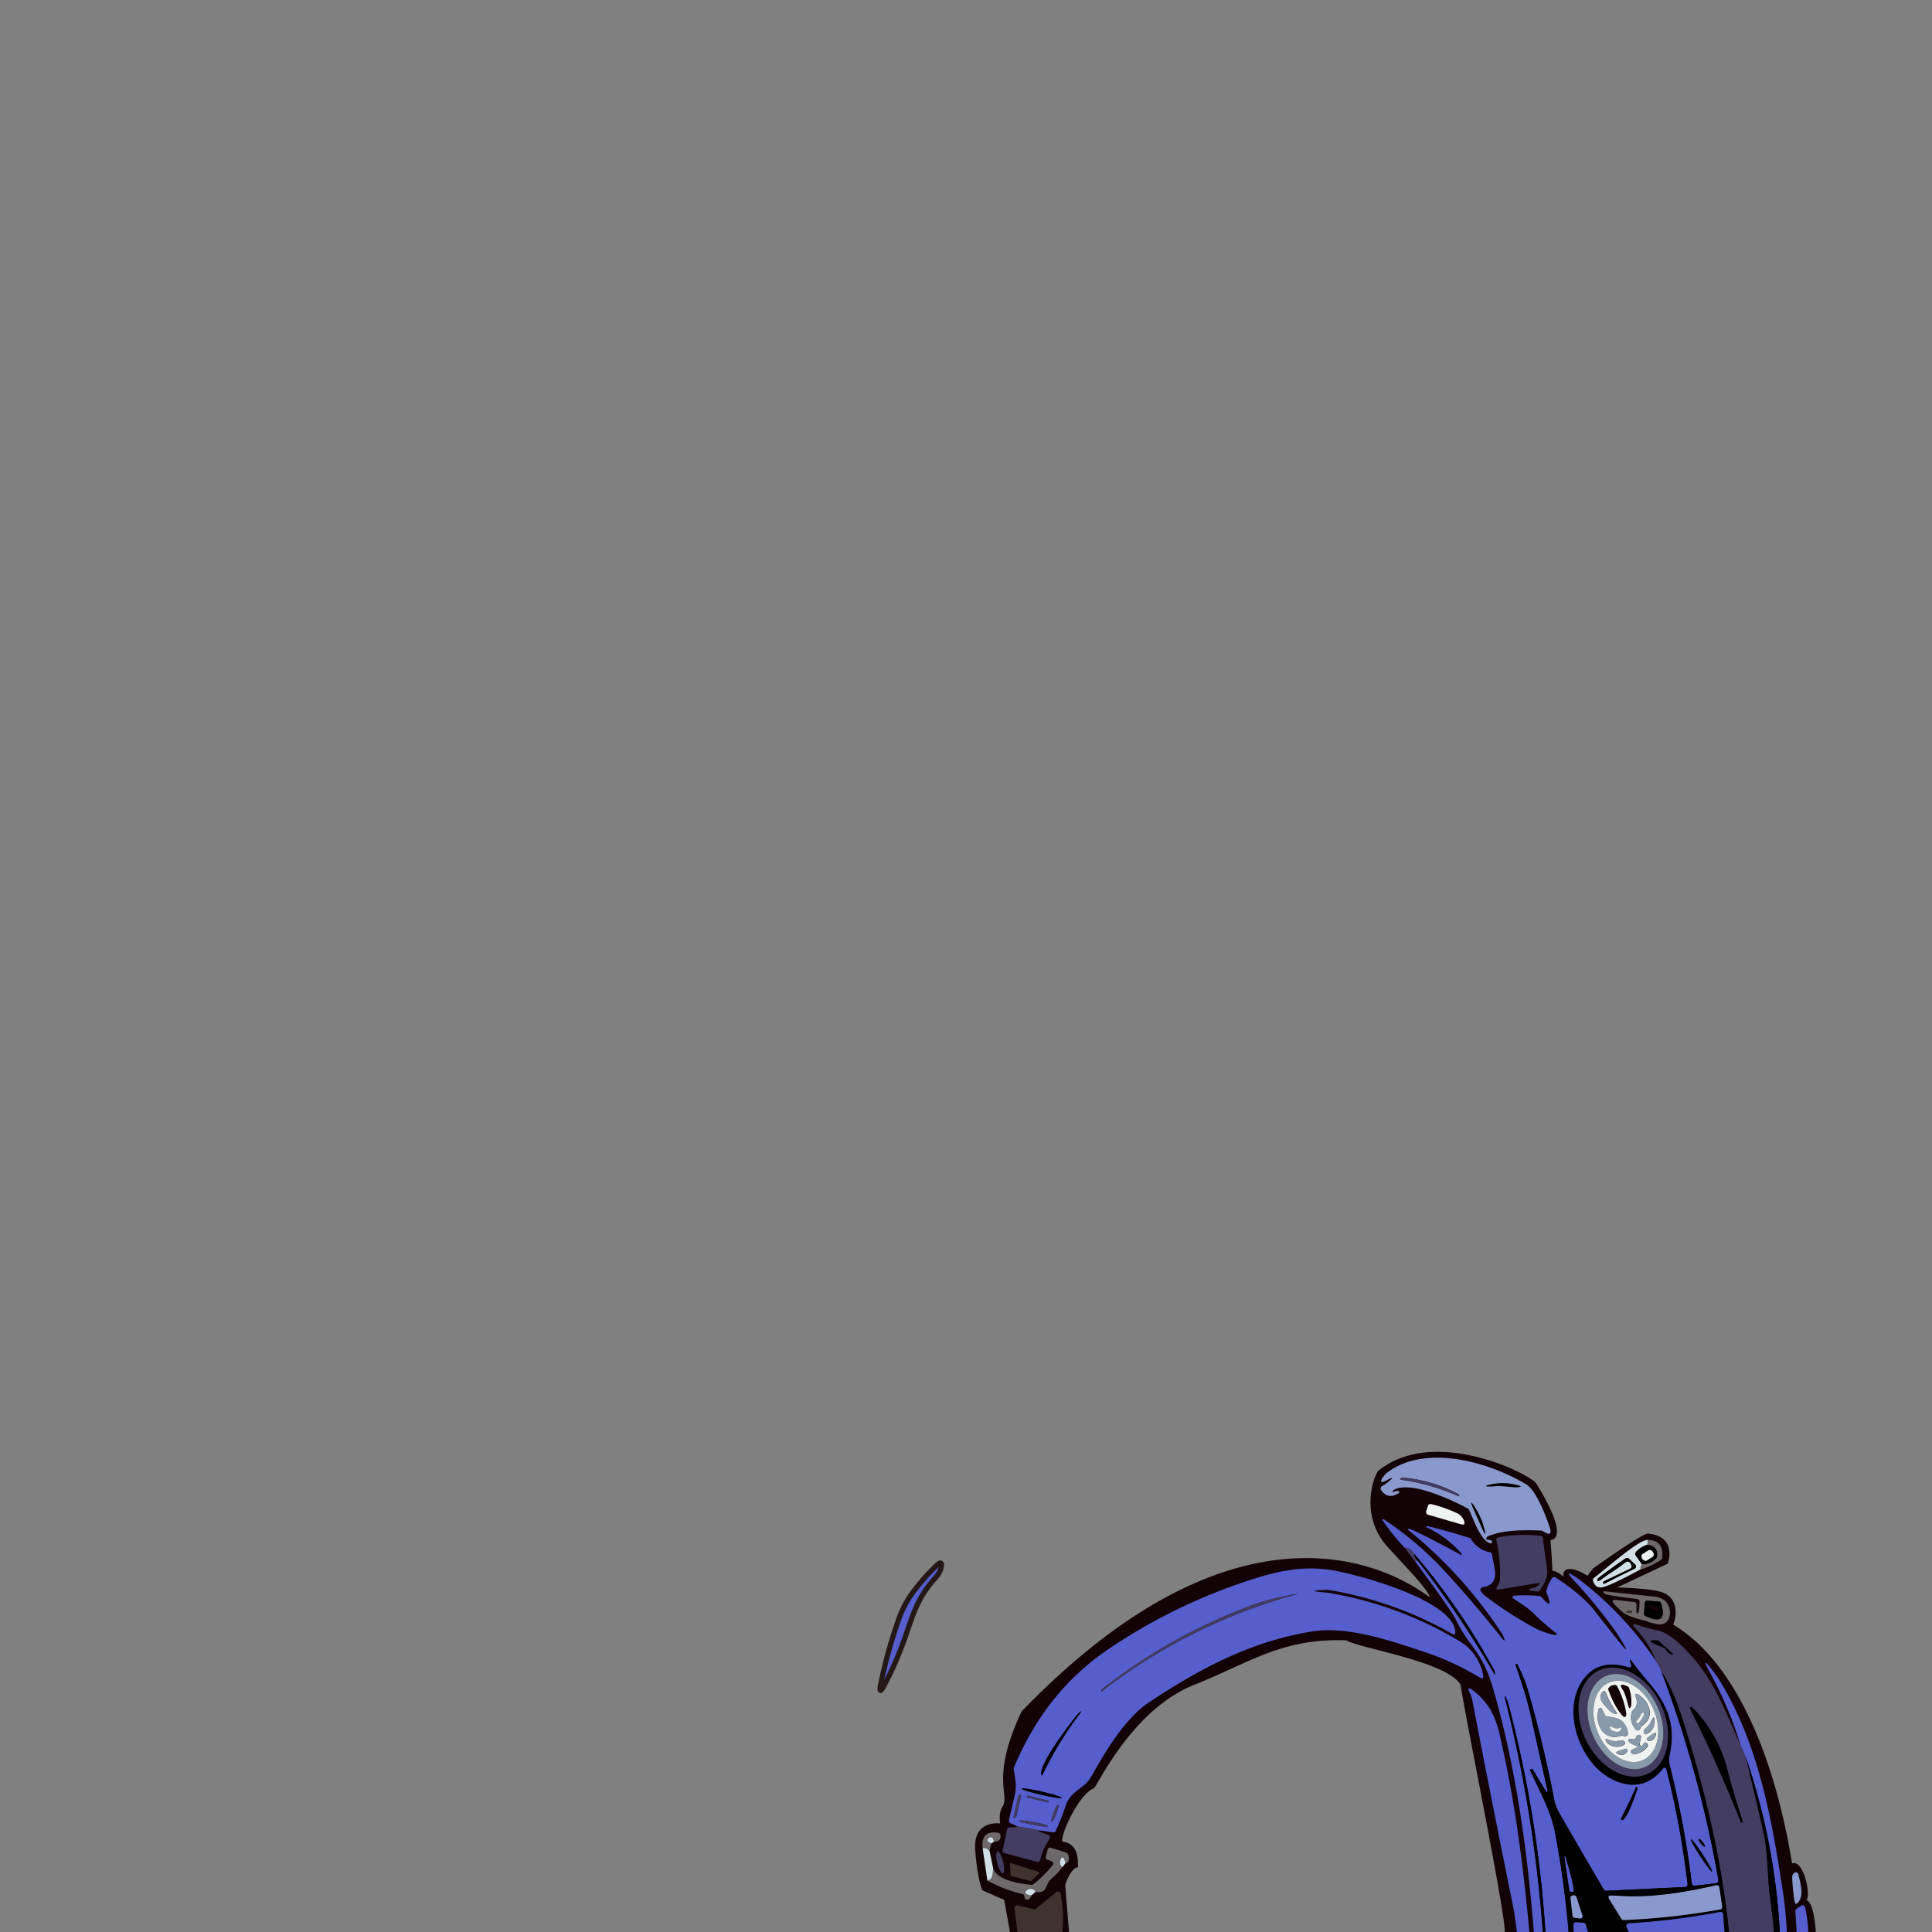 <svg id="图层_1" data-name="图层 1" xmlns="http://www.w3.org/2000/svg" viewBox="0 0 750 750"><rect x="0" y="0" width="750" height="750" fill="#808080" stroke="none"/><defs><style>.cls-1{fill:#140306;}.cls-2{fill:#8a99cd;}.cls-3{fill:#433d61;}.cls-4{fill:#eef2f1;}.cls-10,.cls-5{fill:#555ecc;}.cls-6{fill:#d0dfe6;}.cls-7{fill:#6e686a;}.cls-8{fill:#3e332e;}.cls-9{fill:#89a;}.cls-10{stroke:#231815;stroke-miterlimit:10;stroke-width:2px;}</style></defs><title>icon-back-11925-01</title><path class="cls-1" d="M704.89,750s-.58-11.76-3.75-12.43c2-.66-.64-15.73-5.42-14.22-.55-.88-8.93-70.4-46.31-92.77.55.14,4-10.57-5.28-12.77-4.69-1.31-16.34-1.55-16.34-1.55L647.42,607s3.94-10.53-7.5-11.64c-1.07-1.11-21.57,13.57-21.57,13.57l-2.11,2.8s-5.09-3.5-7.91-2.49a2,2,0,0,0-1.39,2.46l.06.18c.74,1-2.5-2.26-4.44-2.08.29,0-.68-12-.68-12s8.45.59-5.55-22c-3.33-4.13-40-22.13-61.33-4.8-2.44,3.56-7.11,18.82,4.74,30.67,7.39,8.14,14,14.78,15.27,18.22.73,1.93-60.93-56.41-158.4,44.46-12.13,25.61-4.61,32.28-7.33,36.8-1.84,2.74-1,6.71-1,6.71s-10.6-1.59-9.71,10.33,2.81,15.62,2.81,15.62l8.43,3.71,2.26,12.5H415l-1.49-18.29s1.94-6.48,5.06-6.94c-.45-.46,1.14-8.86-5.9-9.83-2.05,0,5.45-18.12,11.9-20.7,1.55-1,14.66-30.4,38.88-40.16,21.78-8.65,34.06-18.21,59.12-17.33,5.11,3.12,39.33,8.2,44.44,17.33,1.33,10,17.58,89.34,17.12,95.9C584.78,750.56,704.89,750,704.89,750Z"/><path class="cls-2" d="M538.65,574.48l-.33.17c-2.43,1.21-2.85.72-1.25-1.49a7.54,7.54,0,0,1,1.53-1.56c14.74-11.11,39.38-4.1,53.87,4.62,4,2.43,7.82,12.77,9.07,16.54q1.43,4.28-2.62,1.6a1,1,0,0,0-.5-.17c-6.33-.34-14.93-.34-20.84,2.21a1,1,0,0,0-.49.47c-.79,1.53,1.71.32,2.09,1.6a.52.52,0,0,1-.33.64.62.62,0,0,1-.27,0c-3.75-.81-6.7-9.67-8.29-13a1,1,0,0,0-.42-.45c-5.58-3.08-23.06-11.45-29.2-7a.38.38,0,0,0-.14.21c-.11.76,1.79-.28,2.24-.09.61.25.63.55.08.9q-4.1,2.61-6.73-1.3a1,1,0,0,1,.27-1.39h0a24,24,0,0,0,2.65-1.83c2-1.62,1.91-1.85-.44-.69Zm5.51,0a82.93,82.93,0,0,1,21.72,6.2.38.38,0,0,0,.36,0c.36-.21.3-.44-.19-.7a55.63,55.63,0,0,0-21.46-6.38,1,1,0,0,0-.62.15c-.62.39-.56.63.19.74Zm41,2.56a16.29,16.29,0,0,0,2.51.25q5.1.08.12-1a20.8,20.8,0,0,0-8.39-.12q-5.07,1,.09.81a37.41,37.41,0,0,1,5.7.08Zm-12.93,9.23,2.83,6.33q2.52,5.64.77-.29A26.41,26.41,0,0,0,573,585.9q-3.25-5.29-.72.39Z"/><path class="cls-3" d="M544.16,574.5c-.75-.11-.81-.35-.19-.74a1,1,0,0,1,.62-.15A55.47,55.47,0,0,1,566.05,580c.49.26.55.49.19.7a.38.38,0,0,1-.36,0,82.93,82.93,0,0,0-21.72-6.2Z"/><path d="M585.19,577.06a37,37,0,0,0-5.67-.08q-5.16.16-.09-.81a20.8,20.8,0,0,1,8.39.12c3.33.73,3.29,1.07-.12,1A16.27,16.27,0,0,1,585.19,577.06Z"/><path class="cls-4" d="M554.32,588a1,1,0,0,1-.69-1.24v0h0l.68-2.19a1,1,0,0,1,1.2-.68,50.5,50.5,0,0,1,10.07,3.51,5.37,5.37,0,0,1,2.77,3c.46,1.25,0,1.68-1.22,1.31Z"/><path d="M572.26,586.29q-2.53-5.68.72-.39a26.53,26.53,0,0,1,2.88,6.43q1.75,5.92-.77.29l-2.83-6.33Z"/><path class="cls-5" d="M643.21,645.5A9.62,9.62,0,0,1,645,649a444.5,444.5,0,0,1,22.1,80.9,1,1,0,0,1-.81,1.16h0l-8.4,1a1,1,0,0,1-1.11-.87,370.31,370.31,0,0,0-8.59-46,8.72,8.72,0,0,1,0-4c2.54-11.78-1.16-20.08-8.69-28.68q-3.13-3.59-5.91-7.44c-.81-1.12-1-1-.58.29l.19.58c.39,1.21,0,1.63-1.24,1.27q-10.19-3-16,3.25c-11.93,12.88-1.21,40.07,16.28,42.22a12.81,12.81,0,0,0,7.85-1.4,17,17,0,0,0,5.24-4.41c.84-1,1.42-.93,1.75.38a348.37,348.37,0,0,1,8.07,44.18,1,1,0,0,1-.87,1.1h-.07L623.52,734a1,1,0,0,1-.92-.49q-8.67-14.75-17.23-29.61a18.39,18.39,0,0,1-2.07-5.59Q599.07,676.4,592.82,655a57.76,57.76,0,0,0-3.75-8.84.45.45,0,0,0-.21-.2c-.44-.17-.55.09-.33.76A188.08,188.08,0,0,1,594,664.87l6.7,30.16c.11.48,0,.72-.29.71a.3.3,0,0,1-.21-.13L595,687a.51.51,0,0,0-.51-.24c-.47.06-.57.39-.3,1,3.47,7.63,7.91,15.33,9.48,23.74A369.36,369.36,0,0,1,608.9,750h-9a464.64,464.64,0,0,0-14.4-88.61,9.85,9.85,0,0,0-.65-1.74l-.21-.43c-.57-1.14-.7-1.09-.39.14A528.41,528.41,0,0,1,598.91,750h-3.48c-2.39-30.25-6.67-62.53-15.5-93.46-2-7.08-4.17-12.1-8.85-18.22A55.27,55.27,0,0,1,565.3,629q-1.87-3.86-16-22.91l1-.33A379.45,379.45,0,0,1,580.19,650c.15.26.2.23.15-.08l-.16-1.18a1.06,1.06,0,0,0-.12-.34A261.24,261.24,0,0,0,549,603.21a4.74,4.74,0,0,0-3.75-2.42,78.59,78.59,0,0,1-8.61-10.73.21.21,0,0,1,.06-.29h0a1,1,0,0,1,.35,0,.52.52,0,0,1,.26.1,129.44,129.44,0,0,1,24,20.56q11.06,12.08,21.26,24.92,2.53,3.21.86-.53a3.29,3.29,0,0,0-.26-.49,174.62,174.62,0,0,0-36.5-40.39c-.25-.21-.22-.36.09-.46,1.1-.34,18.14,8.88,20.33,10.12.68.39.3-.5.17-.65A41.65,41.65,0,0,0,554,593c-.66-.31-.63-.47.1-.5h.41q8.06,2,16,4.55a1,1,0,0,1,.54.42,10.91,10.91,0,0,0,7.38,5.12,1,1,0,0,1,.8.85c.64,5.2,3.68,11.57-3.69,12.71a1,1,0,0,0-.84,1.13.92.92,0,0,0,.13.36,9.61,9.61,0,0,0,2.66,2.62,145.76,145.76,0,0,0,18,11.57,34.7,34.7,0,0,0,6.68,2.58q3.93,1.11.71-1.4a78,78,0,0,1-6.64-5.81,32.91,32.91,0,0,0-4.74-4L588,620.87c-1.33-.87-1.21-1.35.38-1.46a51.14,51.14,0,0,1,9.34.22,1,1,0,0,1,.63.33q5.17,5.88,2-1.73a1,1,0,0,1-.06-.62,14.13,14.13,0,0,1,2.25-5,1,1,0,0,1,1.37-.25q10.36,6.89,14.87,12.64,4.34,5.54,8.69,11,7.09,9,1-.73c-.37-.59-.74-1.14-1.11-1.67a189.37,189.37,0,0,0-16.21-19.87q-4.82-5.15,1-1.21.64.43,1.17.84a134.66,134.66,0,0,1,29.92,32ZM635,694q-2.65,6-5.69,11.88a.43.43,0,0,0,0,.44c1.57,2.11,6-10.85,6.24-11.74C635.65,694.36,635.45,693,635,694Zm29.6,32.57c.26-.18-1.35-3.13-3.6-6.59s-4.3-6.12-4.57-6,1.34,3.13,3.59,6.59,4.3,6.12,4.58,5.95Zm-2.82-9.7c.21-.15-.14-.94-.78-1.76h0c-.63-.81-1.32-1.34-1.52-1.18s.14.94.78,1.76h0c.66.78,1.35,1.31,1.55,1.15Z"/><path class="cls-3" d="M596.45,615.9c1.86-1.15,1.71-1.55-.44-1.18L582.1,617c-1.25.21-1.52-.2-.79-1.24a6.22,6.22,0,0,0,1-3.53A58.23,58.23,0,0,0,580.89,598a1,1,0,0,1,.72-1.2h.06a53.34,53.34,0,0,1,16.39-.59,1,1,0,0,1,.88.87q.73,5.83,1.59,11.75c.5,3.45-1,5.88-2.79,8.55a1,1,0,0,1-.92.44l-2.56-.22a.44.44,0,0,1-.31-.18c-.3-.46-.12-.73.55-.82a5,5,0,0,0,2-.67Z"/><path class="cls-6" d="M639.75,597.79l-.25,1.92a8.93,8.93,0,0,0-4.5,2.89,1,1,0,0,0,0,1.22l2.38,3.36a5.55,5.55,0,0,0-.56,2.07q-10.46,5.68-14.28,6.8c-2.07.6-3.45-.19-4.12-2.38a1,1,0,0,1,.35-1.09c5.18-4,17.63-15.12,21-14.79ZM632.91,609l-10.07,4.8a.8.8,0,0,0-.42.48c-.19.62.18.69,1.11.2q5.51-2.9,11-5.47a1,1,0,0,0,.48-1.32,1,1,0,0,0-.22-.31l-2.45-2.3A1,1,0,0,0,631,605q-5,3.46-9.91,7.1c-1.86,1.38-1.07,2.32.67.94,2.83-2.24,6.08-3.95,8.8-6.25,1.27-1.07,2.21-.75,2.82,1a1,1,0,0,1-.51,1.24Z"/><path class="cls-7" d="M639.75,597.79q6.19.13,5.5,7a1,1,0,0,1-.45.73,29,29,0,0,1-8,3.78,5.55,5.55,0,0,1,.56-2.07,7.06,7.06,0,0,0,5.6-2.36,1.07,1.07,0,0,0,.26-.56q.54-4.08-3.71-4.55l.25-1.92Z"/><path d="M639.5,599.71c2.83.31,4.07,1.82,3.71,4.55a1.07,1.07,0,0,1-.26.56,7.06,7.06,0,0,1-5.6,2.36L635,603.82a1,1,0,0,1,0-1.22A8.93,8.93,0,0,1,639.5,599.71Zm2,2.49a1.16,1.16,0,0,0-1.61-.35l-2.12,1.36a1.15,1.15,0,0,0-.36,1.59h0l.39.61a1.16,1.16,0,0,0,1.6.35l2.12-1.36a1.15,1.15,0,0,0,.36-1.59h0Z"/><path class="cls-3" d="M545.25,600.79a4.74,4.74,0,0,1,3.75,2.42,3.57,3.57,0,0,0,1.25,2.5l-1,.33Z"/><rect class="cls-4" x="637.18" y="602.29" width="4.84" height="3.04" rx="1.16" transform="translate(-224.55 439.73) rotate(-32.6)"/><path d="M549,603.21a261.24,261.24,0,0,1,31.06,45.19,1.06,1.06,0,0,1,.12.34l.16,1.18c0,.31,0,.34-.15.08a379.59,379.59,0,0,0-29.94-44.29,3.57,3.57,0,0,1-1.25-2.5Z"/><path d="M633.42,607.76c-.61-1.73-1.55-2-2.82-1-2.72,2.3-6,4-8.8,6.25-1.74,1.38-2.53.44-.67-.94q4.9-3.63,9.91-7.1a1,1,0,0,1,1.26.09l2.45,2.3a1,1,0,0,1,0,1.4.79.79,0,0,1-.31.23q-5.46,2.58-11,5.47c-.93.49-1.3.42-1.11-.2a.8.8,0,0,1,.42-.48l10.07-4.8a1,1,0,0,0,.51-1.24Z"/><path class="cls-5" d="M404.25,710.71,395,709l-2.75-1.24a1,1,0,0,1-.56-1.12q1-4.65,2.13-9.24c1-3.86.3-6.88-.3-10.64a1,1,0,0,1,.06-.54c8.09-19.33,19.83-34.51,36.66-46a217.49,217.49,0,0,1,58.43-27.92c9.95-3,18.91-4.47,29.38-2.58,10,1.81,45.28,11.32,46.88,23.37.18,1.33-.31,1.66-1.48,1a145.09,145.09,0,0,0-47.83-16.91,4.33,4.33,0,0,0-.72,0q-9.19.29,0,1.06a4.78,4.78,0,0,1,.76.09,144.61,144.61,0,0,1,43,14.34q8.49,4.41,11,6.66a20.06,20.06,0,0,1,6.06,10.7q.53,2.29-1.49,1.07A103.15,103.15,0,0,0,553,641.31c-12.91-4.32-29.84-10.17-43.48-8-23.8,3.81-43.42,14.3-63.27,27.38-9.57,6.31-17.1,19.21-22.63,29-2.65,4.71-7.94,5.47-9.78,10.9a106,106,0,0,1-4,10.17,1,1,0,0,1-1,.57l-4.47-.67Zm24-54.54a214.55,214.55,0,0,1,75.11-37.26c.49-.13.46-.15-.09-.07a91.58,91.58,0,0,0-18.36,4.74,214.28,214.28,0,0,0-57.17,32.22.56.56,0,0,0-.19.38c-.07,1.09.45.22.69,0ZM418,665.94c-3.82,4.81-13.74,18-13.71,22.28v.5c0,.69.2.73.5.1a136.67,136.67,0,0,1,14.43-23.6c.8-1.05.7-1.15-.31-.28a6.7,6.7,0,0,0-.92,1Zm-5.77,32c.08-.34-3.34-1.41-7.63-2.4h0c-4.3-1-7.84-1.53-7.91-1.2h0c-.09.33,3.32,1.4,7.62,2.39h0c4.29,1,7.84,1.52,7.92,1.19Zm-15.84-.81a.25.25,0,0,0-.18-.31h0l-.47-.11a.25.25,0,0,0-.31.18h0l-1.95,8.25a.25.25,0,0,0,.18.31h0l.47.11a.25.25,0,0,0,.31-.18h0Zm10.59,2.18a.27.27,0,0,0-.19-.33h0l-7.84-1.88a.26.26,0,0,0-.32.19h0v.15a.28.28,0,0,0,.2.33l7.84,1.88a.26.26,0,0,0,.32-.19h0Zm1.33,7.75c.29.11,1.09-1.21,1.77-3s1-3.26.7-3.38h0c-.3-.11-1.1,1.21-1.78,3S408,706.94,408.26,707.06Zm-1.5,1.84c.06-.29-2.4-1-5.49-1.56h0c-3.09-.58-5.64-.82-5.69-.54s2.4,1,5.49,1.56h0c3.08.64,5.63.83,5.68.55Z"/><path class="cls-7" d="M635.72,626.26c.73-.11.73-3.91.77-4.48a1,1,0,0,0-.83-1c-1.77-.32-12.38-1.45-12.92-2.2s-.29-.9.48-.81q9,1,17.87,1.9A9.7,9.7,0,0,1,646,621.1c3.89,3,3,11.61-4.21,9-3.77-1.35-9.2-1.94-12.15-4.52a37.27,37.27,0,0,1-2.86-2.76q-1.82-2,.85-1.67l6.75.74a1,1,0,0,1,.89,1v3a.41.41,0,0,0,.41.41Zm3.1,1.1q8.8,4.13,6-4.92a1,1,0,0,0-.87-.71l-4.37-.34a1,1,0,0,0-1.08.9h0l-.28,4.07a1,1,0,0,0,.57,1Zm-6.16-2.07c-4.14.6,2.47,1.3.69.15A1.05,1.05,0,0,0,632.66,625.29Z"/><path class="cls-3" d="M428.24,656.17c-.29.23-.76,1.1-.7,0a.56.56,0,0,1,.19-.38,214.28,214.28,0,0,1,57.17-32.22,91.58,91.58,0,0,1,18.36-4.74c.55-.08.58-.06.09.07a214.55,214.55,0,0,0-75.11,37.26Z"/><path d="M638.82,627.36a1,1,0,0,1-.57-1l.28-4.07a1,1,0,0,1,1.06-.92h0l4.37.34a1,1,0,0,1,.87.71q2.77,9-6,4.92Zm5.07-2.48c.13-.38-.65-1-1.74-1.37h0c-1.09-.38-2.08-.38-2.21,0h0c-.13.38.65,1,1.74,1.37h0C642.77,625.26,643.76,625.26,643.89,624.88Z"/><ellipse class="cls-7" cx="641.91" cy="624.2" rx="0.73" ry="2.09" transform="matrix(0.33, -0.94, 0.94, 0.33, -157.97, 1026.52)"/><path class="cls-8" d="M633.35,625.44c1.78,1.15-4.83.45-.69-.15A1.05,1.05,0,0,1,633.35,625.44Z"/><path class="cls-3" d="M675.7,677.49l2.07,4.76q5.88,24.62,6.89,29.32c1.68,7.79,1.43,16.68,2.37,23.94q.94,7.23,1.66,14.49h-17.5c-2.83-28.11-9.29-55-17.84-82.07q-3.79-12-8.31-18.93a9.56,9.56,0,0,0-1.83-3.5,41.83,41.83,0,0,0-8.31-13.38c-1.39-1.51-1.11-2,.84-1.3a82.22,82.22,0,0,0,8,2.18c5.52,1.2,12.07,8.75,15.53,13C666.23,654.56,670.94,667.06,675.7,677.49Zm-32.33-40.64c-6.71-.59,1.93,2.48,2.77,2.87a1,1,0,0,1,.49.51,3.21,3.21,0,0,0,1.92,1.86c1,.36,1.14.18.33-.55L644,637.1A.93.93,0,0,0,643.37,636.85Zm12.82,26.71q9.52,18.83,19.29,43c.58,1.43.85,1.5.82.22a1.6,1.6,0,0,0-.09-.53q-3.19-9.71-5.78-19.58a51.72,51.72,0,0,0-13.64-23.93.41.41,0,0,0-.58,0h0l-.06.07a.78.78,0,0,0,0,.78Z"/><path d="M646.14,639.72c-.84-.39-9.48-3.46-2.77-2.87a.93.93,0,0,1,.59.25l4.92,4.44c.81.73.7.91-.33.55a3.21,3.21,0,0,1-1.92-1.86A1,1,0,0,0,646.14,639.72Z"/><path d="M645,649q4.51,6.93,8.31,18.93c8.55,27,15,54,17.84,82.07H669.4l-.5-6.88a1,1,0,0,0-1.07-.93h-.12a269.41,269.41,0,0,1-35.47,4.43,1,1,0,0,0-.94,1,1.32,1.32,0,0,0,.08.33l.81,2H616.44l-.9-2.93a1,1,0,0,0-.89-.7l-2.77-.19a1,1,0,0,0-1.07.93h0v.11l.13,2.78h-2a369.36,369.36,0,0,0-5.23-38.5c-1.57-8.41-6-16.11-9.48-23.74-.27-.58-.17-.91.3-1a.51.51,0,0,1,.51.24l5.2,8.59a.3.3,0,0,0,.21.13c.3,0,.4-.23.29-.71L594,664.89c-1.37-6.19-3.55-12.13-5.51-18.19-.22-.67-.11-.93.33-.76a.45.45,0,0,1,.21.2,57.76,57.76,0,0,1,3.75,8.84q6.26,21.43,10.48,43.35a18.39,18.39,0,0,0,2.07,5.59q8.56,14.87,17.23,29.61a1,1,0,0,0,.92.49l30.64-1.48a1,1,0,0,0,1-1v-.07A347.35,347.35,0,0,0,647,687.25c-.33-1.31-.91-1.43-1.75-.38a17,17,0,0,1-5.24,4.41,12.81,12.81,0,0,1-7.85,1.4c-17.49-2.15-28.21-29.34-16.28-42.22q5.82-6.27,16-3.25c1.21.36,1.63-.06,1.24-1.27l-.19-.58c-.43-1.31-.23-1.41.58-.29q2.78,3.85,5.91,7.44c7.53,8.6,11.23,16.9,8.69,28.68a8.72,8.72,0,0,0,0,4,370.31,370.31,0,0,1,8.59,46,1,1,0,0,0,1.11.87l8.4-1a1,1,0,0,0,.88-1.1v0h0A444,444,0,0,0,645,649Zm-5.24,39.52c8-3.86,10.19-15.93,4.88-27h0c-5.32-11-16.11-16.87-24.12-13s-10.19,15.93-4.88,27h0C621,686.52,631.76,692.39,639.76,688.52Zm-29.12,45.85c1.09-.14-2.6-12.28-3-13.67a.16.16,0,0,0-.12-.15h0l-.18.18a.28.28,0,0,0-.06.18l2,13.09a.35.35,0,0,0,.19.25l.26.12a2.07,2.07,0,0,0,1,0ZM629.05,736c-1.13-.07-2.26-.13-3.4-.16s-1.53.48-.88,1.53l4.68,7.54a1,1,0,0,0,.89.47,278.28,278.28,0,0,0,37.42-4.12,1,1,0,0,0,.82-1.13l-1.11-7.47a1,1,0,0,0-1.13-.85h-.09C654.56,734.59,641,736.8,629.05,736Zm-16.66,8.63a2.76,2.76,0,0,0,.9.17,1,1,0,0,0,1-1,.81.81,0,0,0,0-.31L612,736.43a1,1,0,0,0-1-.69h-.41a1,1,0,0,0-1,1v.07l.77,6.75a1,1,0,0,0,.57.79,1.92,1.92,0,0,0,1,.18,1,1,0,0,1,.42,0Z"/><path class="cls-5" d="M693.69,750h-2.78a251.66,251.66,0,0,0-13.14-67.73l-2.07-4.76a148.59,148.59,0,0,0-12.1-28.63q-3.55-6.45,1-.71a47.5,47.5,0,0,1,3.52,5.13c14,23.25,19.39,50.8,23.62,78.66a150,150,0,0,1,1.9,18.06Z"/><path class="cls-3" d="M639.8,688.52c-8,3.85-18.8-2-24.12-13s-3.13-23.12,4.88-27h0c8-3.85,18.8,2,24.12,13S647.81,684.64,639.8,688.52ZM638.58,686c7-3,9.2-13.35,5-23.11s-13.26-15.25-20.22-12.25-9.2,13.35-5,23.11S631.62,689,638.58,686Z"/><path class="cls-9" d="M638.58,686c-7,3-16-2.49-20.22-12.25s-2-20.11,5-23.11,16,2.49,20.22,12.25S645.55,683,638.58,686Zm-.88-2.68c5.93-2.58,7.81-11.42,4.19-19.74s-11.36-13-17.29-10.4-7.81,11.42-4.19,19.74S631.77,685.9,637.7,683.32Z"/><path class="cls-4" d="M637.7,683.32c-5.93,2.58-13.67-2.08-17.29-10.4s-1.74-17.16,4.19-19.74,13.67,2.08,17.29,10.4S643.63,680.74,637.7,683.32ZM627,654.11a2.78,2.78,0,0,0-2.43,1,1,1,0,0,0-.19,1q2.65,6.93,5.54,10c1.16,1.22,1.52-.3,1.38-1.13a34,34,0,0,0-3.49-10.32A1,1,0,0,0,627,654.11Zm4.81.53q-4-1.77-1.8,1.42c.57.84,1.29,2.93,2.14,6.28.26,1,.58,1,1,.06a1.43,1.43,0,0,0,.09-.41,16.07,16.07,0,0,0-.87-6.77,1,1,0,0,0-.59-.58Zm-6.34,9.92a3.44,3.44,0,0,0,.83.53c1.35.57,1.61.25.77-1a31.67,31.67,0,0,1-3.54-6.65c-.51-1.3-1.11-1.34-1.8-.13a2.9,2.9,0,0,0,.16,3.24,17.5,17.5,0,0,0,3.58,4Zm12.31-5.37-1-.85c-1.76-1.33-2.28-1-1.55,1.13a4,4,0,0,1-1.4,4.53,1,1,0,0,0-.29.45,6.78,6.78,0,0,0,1.65,7.06.81.81,0,0,0,.78.22,1,1,0,0,0,.8-.9,1,1,0,0,1,.41-.63q5.18-3.53,2.14-9a7.85,7.85,0,0,0-1.57-2Zm-17.1,4.13c-1.9,5.64,1.83,12.88,8.57,10.49a1,1,0,0,1,.49,0l1.06.16a1,1,0,0,0,1.14-.83,1,1,0,0,0,0-.24,7,7,0,0,0-2.24-4.67c-1.51-1.39-3.94-1.57-6-1.94a1,1,0,0,1-.72-.55l-1.2-2.45a.43.43,0,0,0-.31-.23h-.28a.5.5,0,0,0-.56.34Zm20,5.44a6.16,6.16,0,0,1-1.62,2,2.74,2.74,0,0,0-.82,1,1.8,1.8,0,0,0-.14.68.8.8,0,0,0,.8.8.78.78,0,0,0,.37-.09,5,5,0,0,0,2.92-4c.33-3.07-.17-3.22-1.51-.43Zm0,7a2.52,2.52,0,0,0,1.86-1.41q1.13-2.61-1.2-1l-1.61,1.14a.81.81,0,0,0-.34.57c-.07.68.36.9,1.29.67Zm-4.2,1.26.56-2.53a.8.8,0,0,0-.48-.91c-.67-.27-1.14,0-1.43.94a1,1,0,0,1-1.14.68l-1-.19a.65.65,0,0,0-.72.39c-.39,1,1.43,1.73,2.45,2.13,3.17,1.26-2.68,1-1.36,3a1,1,0,0,0,1,.46,7.39,7.39,0,0,0,5.09-2.81,1,1,0,0,0,0-1.29c-1.18-1.35-1.42.79-2.17.86a.63.63,0,0,1-.7-.55v0a.67.67,0,0,1,0-.2Zm-11.53.32a5.38,5.38,0,0,0,5.48,0,.8.8,0,0,0,.3-1.09.9.9,0,0,0-.15-.19,1.8,1.8,0,0,0-.49-.32,2.2,2.2,0,0,0-1.39,0,6.37,6.37,0,0,1-4.15-.35c-1.34-.58-1.6-.27-.79.94a3.11,3.11,0,0,0,1.18,1Zm3.77,3.82a2.39,2.39,0,0,0,2.84-1.07.86.86,0,0,0,.14-1,.51.51,0,0,0-.57-.2l-2.41.71q-2.57.76,0,1.53Z"/><path class="cls-5" d="M593.69,750h-4.86q-.65-6-1.86-12-7.9-38.89-15.4-77.87a10.4,10.4,0,0,0-.7-2.24l-.33-.73c-.87-1.91-.46-2.24,1.21-1a27.16,27.16,0,0,1,6.78,7.43,37.52,37.52,0,0,1,3.83,10.67c5.7,24.52,9.15,51.34,11.33,75.7Z"/><path class="cls-9" d="M625.44,664.56a17.5,17.5,0,0,1-3.58-4,2.9,2.9,0,0,1-.16-3.24c.69-1.21,1.29-1.17,1.8.13A31.67,31.67,0,0,0,627,664.1c.84,1.21.58,1.53-.77,1a3.44,3.44,0,0,1-.83-.53Z"/><path class="cls-9" d="M637.75,659.19a7.75,7.75,0,0,1,1.51,2q3,5.47-2.14,9a1,1,0,0,0-.41.63,1,1,0,0,1-.8.9.81.81,0,0,1-.78-.22,6.78,6.78,0,0,1-1.65-7.06,1,1,0,0,1,.29-.45,4,4,0,0,0,1.4-4.53q-1.09-3.11,1.55-1.13C637,658.57,637.37,658.86,637.75,659.19Zm-.81,6.5a5.42,5.42,0,0,1-1.48,2,.77.77,0,0,0-.25.64c.14,2.23,2.87-1.84,3-2.9.09-.78-.18-.93-.81-.46a1.26,1.26,0,0,0-.45.68Z"/><path d="M599.94,750h-1a529.25,529.25,0,0,0-14.62-90.62c-.31-1.23-.18-1.28.39-.14l.21.43a9.85,9.85,0,0,1,.65,1.74A464.52,464.52,0,0,1,599.94,750Zm56.25-86.44a.78.78,0,0,1,0-.78.42.42,0,0,1,.57-.12l.07.06a51.72,51.72,0,0,1,13.64,23.93q2.58,9.89,5.78,19.58a1.6,1.6,0,0,1,.09.53c0,1.28-.24,1.21-.82-.22q-9.76-24.16-19.29-43Z"/><path class="cls-9" d="M629.22,673.81c-6.74,2.39-10.47-4.85-8.57-10.49a.5.5,0,0,1,.56-.34h.28a.43.43,0,0,1,.31.23l1.2,2.45a1,1,0,0,0,.72.55c2,.37,4.45.55,6,1.94a7,7,0,0,1,2.24,4.67,1,1,0,0,1-.91,1.08h-.24l-1.06-.16a1,1,0,0,0-.49,0Zm-2.78-1.75c1.23.39,2.12.24,2.66-.43s.44-1-.53-.81a3.44,3.44,0,0,1-2.76-.45c-.84-.53-1.09-.33-.76.6a1.93,1.93,0,0,0,1.39,1.09Z"/><path d="M417.94,665.94a6.7,6.7,0,0,1,.92-1c1-.87,1.11-.77.31.28a136.67,136.67,0,0,0-14.43,23.6c-.3.63-.47.59-.5-.1v-.5C404.2,683.9,414.12,670.75,417.94,665.94Z"/><path class="cls-4" d="M636.94,665.69a1.26,1.26,0,0,1,.45-.68c.63-.47.9-.32.81.46-.12,1.06-2.85,5.13-3,2.9a.77.77,0,0,1,.25-.64,5.42,5.42,0,0,0,1.48-2Z"/><path class="cls-9" d="M640.62,668.76c1.34-2.79,1.84-2.64,1.51.43a5,5,0,0,1-2.92,4,.81.81,0,0,1-1.08-.34.78.78,0,0,1-.09-.37,1.8,1.8,0,0,1,.14-.68,2.74,2.74,0,0,1,.82-1,6.16,6.16,0,0,0,1.62-2Z"/><path class="cls-4" d="M626.44,672.06a1.93,1.93,0,0,1-1.39-1.09c-.33-.93-.08-1.13.76-.6a3.44,3.44,0,0,0,2.76.45c1-.24,1.15,0,.53.81s-1.43.82-2.66.43Z"/><path class="cls-9" d="M640.67,675.73c-.93.23-1.36,0-1.29-.67a.81.81,0,0,1,.34-.57l1.61-1.14q2.32-1.64,1.2,1a2.54,2.54,0,0,1-1.86,1.41Zm-3.51,2c.75-.07,1-2.21,2.17-.86a1,1,0,0,1,0,1.29,7.39,7.39,0,0,1-5.09,2.81,1,1,0,0,1-1-.46c-1.32-2.08,4.53-1.78,1.36-3-1-.4-2.84-1.11-2.45-2.13A.65.65,0,0,1,633,675h0l1,.19a1,1,0,0,0,1.14-.68c.29-.9.76-1.21,1.43-.94a.8.8,0,0,1,.48.91l-.56,2.53a.64.64,0,0,0,.49.76h.2Zm-12.22-.45a3.19,3.19,0,0,1-1.19-1c-.81-1.21-.55-1.52.79-.94a6.37,6.37,0,0,0,4.15.35,2.2,2.2,0,0,1,1.39,0,1.8,1.8,0,0,1,.49.32.8.8,0,0,1,0,1.13.9.9,0,0,1-.19.15,5.4,5.4,0,0,1-5.44,0Zm3.77,3.82q-2.57-.76,0-1.53l2.41-.71a.51.51,0,0,1,.57.2c.18.27.13.59-.14,1a2.39,2.39,0,0,1-2.84,1.07Z"/><path d="M677.77,682.25A251.73,251.73,0,0,1,690.91,750h-2.22q-.72-7.26-1.66-14.49c-.94-7.26-.69-16.15-2.37-23.94Q683.66,706.88,677.77,682.25Z"/><path d="M635,694c.42-1,.62.39.58.58-.2.89-4.67,13.85-6.24,11.74a.43.43,0,0,1,0-.44Q632.39,700,635,694Z"/><ellipse cx="404.39" cy="696.15" rx="0.62" ry="7.98" transform="translate(-364.89 933.57) rotate(-77)"/><rect class="cls-3" x="390.37" y="700.65" width="9" height="1" rx="0.26" transform="translate(-378.31 924.13) rotate(-76.7)"/><rect class="cls-3" x="402.37" y="694.09" width="0.7" height="8.6" rx="0.27" transform="translate(-370.39 926.95) rotate(-76.5)"/><ellipse class="cls-3" cx="409.48" cy="703.9" rx="3.4" ry="0.58" transform="translate(-395.08 829.72) rotate(-68.7)"/><ellipse class="cls-3" cx="401.16" cy="707.86" rx="0.52" ry="5.69" transform="translate(-368.41 971.96) rotate(-79.4)"/><path class="cls-3" d="M395,709l9.25,1.67a1,1,0,0,0-.75,0c-.23.15-.21.28,0,.37l3.45,1.28a1,1,0,0,1,.59,1.28h0a.61.61,0,0,1-.07.14c-1.28,2.27-3,4.83-3.38,7.38a3.3,3.3,0,0,1-.44,1.18,1,1,0,0,1-1.11.44L390,719.39a1,1,0,0,1-.72-1.17l1.67-8.06a1,1,0,0,1,1.09-.79A6.5,6.5,0,0,0,395,709Z"/><path class="cls-7" d="M385.75,715a1.89,1.89,0,0,0-.44-1.44,1,1,0,0,0-1.4-.07q-1.5,1.34,1.09,2.09a7,7,0,0,0-.75,3.42,2.27,2.27,0,0,0-2.79-1.46q-.82-7.15,6.07-6.06a1,1,0,0,1,.82.82C388.66,714,387.8,714.93,385.75,715Z"/><path class="cls-6" d="M385.75,715l-.75.58c-1.73-.5-2.1-1.2-1.09-2.09a1,1,0,0,1,1.4.07A1.89,1.89,0,0,1,385.75,715Z"/><ellipse cx="660.54" cy="720.27" rx="0.58" ry="7.48" transform="translate(-286.15 477.61) rotate(-33.1)"/><ellipse cx="660.66" cy="715.37" rx="0.47" ry="1.87" transform="translate(-300.37 558.39) rotate(-38)"/><path class="cls-6" d="M384.25,719l1.29,6.29c-.2,1.92.28,4.18-2.22,4.84l-1.86-12.59a2.27,2.27,0,0,1,2.79,1.46Z"/><path class="cls-7" d="M413.5,723.46a2.6,2.6,0,0,0-.13-1c-.67-2-1.3-2-1.91.06a2,2,0,0,0,1,2.23,27.93,27.93,0,0,1-4.49,4.73c-2.29,1.93-1.16,5.79-6,4.94-1.42-3.28-7.23,1-1.54,1.29-.32,1.07-.84,1.65-1.57,1.76a1,1,0,0,1-1.14-.84h0a.74.74,0,0,1,0-.21,1.18,1.18,0,0,0-1-1.22,51.13,51.13,0,0,1-13.39-5.15c2.5-.66,2-2.92,2.22-4.84,1.44,4.87,11,6.14,14.91,6.48a1,1,0,0,0,.7-.21,45.45,45.45,0,0,0,7.49-7.44,1,1,0,0,0-.16-1.41h0a1.08,1.08,0,0,0-.3-.16l-1.54-.5a1,1,0,0,1-.66-1.21l.74-2.77a1,1,0,0,1,1.23-.7h0l6,1.91a1,1,0,0,1,.64.62q1.08,3-1.14,3.6Z"/><ellipse class="cls-3" cx="388.27" cy="722.98" rx="1.16" ry="4.37" transform="translate(-160.18 112.53) rotate(-13.7)"/><path class="cls-5" d="M609.69,734.34l-.26-.12a.35.35,0,0,1-.19-.25l-1.92-13.05a.28.28,0,0,1,.06-.18l.18-.18a.14.14,0,0,1,.12.09c0,.09,0,0,0,.05.38,1.39,4.07,13.53,3,13.67A2.07,2.07,0,0,1,609.69,734.34Z"/><path class="cls-6" d="M413.5,723.46l-1,1.33a2,2,0,0,1-1-2.23c.57-2.07,1.2-2.09,1.91-.06a2.6,2.6,0,0,1,.13,1Z"/><path class="cls-8" d="M392.29,728l-.23-4.28a.41.41,0,0,1,.39-.43h.15l10.58,3.36a.41.41,0,0,1,.27.51.42.42,0,0,1-.11.18l-2.93,2.76a.38.38,0,0,1-.38.1l-7.43-1.85A.4.4,0,0,1,392.29,728Z"/><path class="cls-2" d="M696.18,727.39a3.45,3.45,0,0,1,.26-.28,1,1,0,0,1,1.4,0,.89.89,0,0,1,.26.45c1,3.77,1.37,6.41,1.18,7.91a6,6,0,0,1-.88,2.53c-1,1.54-1.59,1.41-1.84-.39-.42-2.91-.7-5.74-.83-8.51a2.39,2.39,0,0,1,.45-1.73Z"/><path class="cls-2" d="M629.05,736c12,.79,25.51-1.42,37.2-4.17a1,1,0,0,1,1.2.74v.09l1.11,7.47a1,1,0,0,1-.82,1.13,278.28,278.28,0,0,1-37.42,4.12,1,1,0,0,1-.89-.47l-4.68-7.54c-.65-1-.35-1.56.88-1.53S627.92,735.94,629.05,736Z"/><path class="cls-6" d="M402,734.46l-1.54,1.29C394.77,735.44,400.58,731.18,402,734.46Z"/><path class="cls-8" d="M412.41,750H394.94l-1.1-9.24a1,1,0,0,1,.88-1.11h0a1,1,0,0,1,.34,0l6.22,1.47a1,1,0,0,0,.86-.19l8-6.46a1,1,0,0,1,1.4.14.94.94,0,0,1,.21.45,53.44,53.44,0,0,1,.66,14.94Z"/><path class="cls-2" d="M612,744.59a1.92,1.92,0,0,1-1-.18,1,1,0,0,1-.57-.79l-.77-6.75a1,1,0,0,1,.88-1.1H611a1,1,0,0,1,1,.69l2.29,7.07a1,1,0,0,1-.64,1.26h-.31a2.76,2.76,0,0,1-.9-.17,1,1,0,0,0-.42,0Z"/><path class="cls-5" d="M701.94,750h-4.5l-.48-8.11a1,1,0,0,1,.44-.89l1.79-1.18a1,1,0,0,1,1.39.28h0a1.3,1.3,0,0,1,.14.32A47.5,47.5,0,0,1,701.94,750Zm-32.5,0H632.23l-.81-2a1,1,0,0,1,.53-1.31,1.3,1.3,0,0,1,.33-.07,269.41,269.41,0,0,0,35.47-4.43,1,1,0,0,1,1.17.79v.12Z"/><path class="cls-5" d="M616.44,750h-5.5l-.13-2.78a1,1,0,0,1,1-1h.11l2.77.19a1,1,0,0,1,.89.7l.9,2.93Z"/><path class="cls-10" d="M363.65,607.67c1.56-1.49,2.12-1.18,1.66.93a6.92,6.92,0,0,1-.49,1.5,12.39,12.39,0,0,1-2,2.76c-6.54,7.32-8.35,13.78-11.47,22.76a132.44,132.44,0,0,1-7.87,18.19q-2.64,5.06-1.49-.53a187.53,187.53,0,0,1,6.8-24.4,40,40,0,0,1,5.06-10A79.17,79.17,0,0,1,363.65,607.67Z"/></svg>